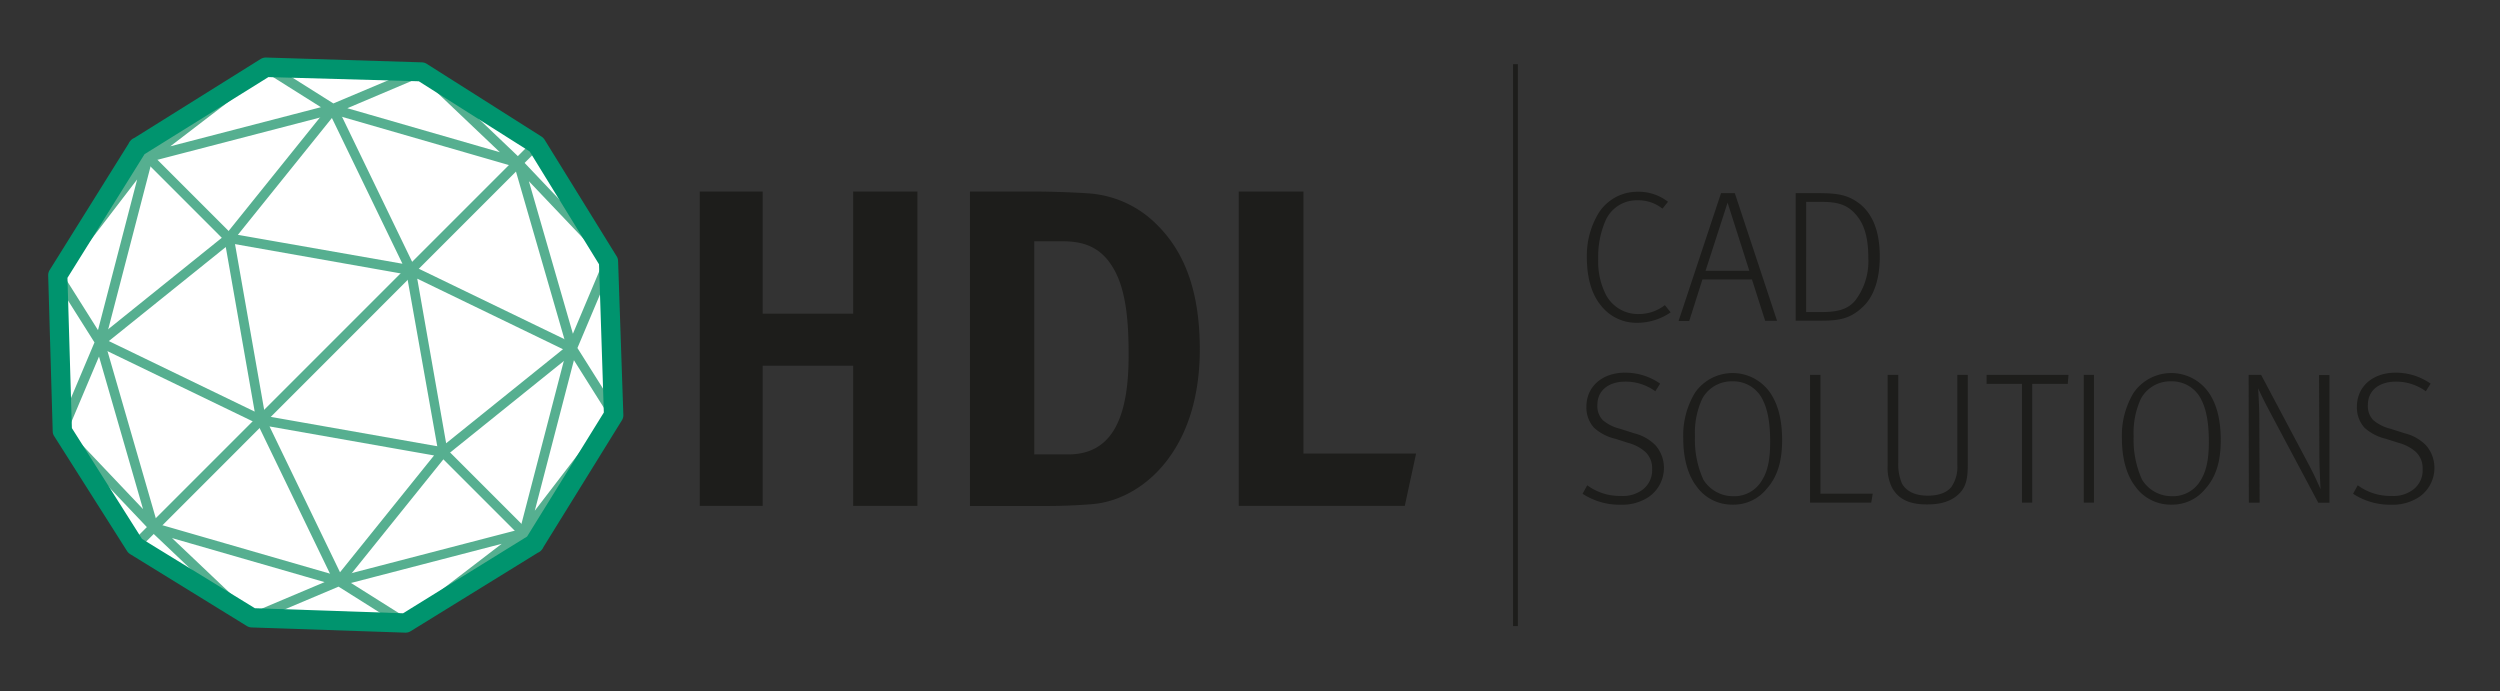 <svg id="Layer_1" data-name="Layer 1" xmlns="http://www.w3.org/2000/svg" viewBox="0 0 518.89 143.48"><rect x="0" y="0" width="518.89" height="143.48" fill="#333333" stroke="none"/><defs><style>.cls-1{fill:#fff;}.cls-2{fill:#1d1d1b;}.cls-3{fill:#56af90;}.cls-4{fill:#00946e;}</style></defs><path class="cls-1" d="M83.64,129.05h-.07l-30.69-1a2,2,0,0,1-1-.29L28.59,113.36a1.9,1.9,0,0,1-.62-.61L13.44,89.82a1.88,1.88,0,0,1-.3-1l-.91-31.12a1.87,1.87,0,0,1,.29-1.08L28.3,31.37a2,2,0,0,1,.41-.61l.07-.07a1.89,1.89,0,0,1,.62-.42L54.68,14.49a2,2,0,0,1,1.08-.3l31.12.92a1.88,1.88,0,0,1,1,.3l22.93,14.53a1.9,1.9,0,0,1,.61.62L125.75,53.9a1.89,1.89,0,0,1,.29,1l1,30.69a1.94,1.94,0,0,1-.28,1.08L111.11,112a1.74,1.74,0,0,1-.42.63l-.07.08a2,2,0,0,1-.62.41L84.65,128.76A1.89,1.89,0,0,1,83.64,129.05Z"/><path class="cls-2" d="M177.08,105V75.91H158.3V105H145.24V39.75H158.3V65.11h18.78V39.75h13.34V105Z"/><path class="cls-2" d="M242.45,95.26c-3.94,5.35-9.77,8.92-15.87,9.39-2.44.19-5.54.37-9.39.37H201.32V39.75h13.14c3.76,0,8.74.19,11.37.38a22.09,22.09,0,0,1,14.27,6.48c6,5.91,8.93,14.27,8.93,26C249,81.54,246.87,89.34,242.45,95.26ZM231,55.53c-2.16-3.57-5.16-5.45-10.33-5.45h-6V94.32h7c8.64,0,12.58-6.67,12.58-20.48C234.28,66.23,233.62,59.85,231,55.53Z"/><path class="cls-2" d="M291.57,105H257.11V39.75h13.43V94.13h23.38Z"/><path class="cls-2" d="M339.87,67a9.33,9.33,0,0,1-7.61-3.63c-2-2.4-2.9-6-2.9-9.93a17.06,17.06,0,0,1,2.36-9.08,9.5,9.5,0,0,1,8.15-4.56,9.9,9.9,0,0,1,6.33,2.08l-1.15,1.43a8,8,0,0,0-5.22-1.74,7.06,7.06,0,0,0-6.64,4.33,18.6,18.6,0,0,0-1.47,7.84,15.23,15.23,0,0,0,1.35,6.92,7.51,7.51,0,0,0,7.11,4.52,8.74,8.74,0,0,0,5.37-1.85l1.2,1.5A12.22,12.22,0,0,1,339.87,67Z"/><path class="cls-2" d="M357.21,40.09h2.86l8.77,26.5h-2.47L363.63,58H353.35l-2.74,8.62H348.4Zm5.87,16.11-4.51-14.14L354,56.2Z"/><path class="cls-2" d="M372.7,40.09h4.48c4.06,0,6.11.27,8.54,2,3,2.21,4.44,6,4.44,11.17,0,4.83-1.31,8.35-3.47,10.39-2.48,2.36-4.64,2.9-8.46,2.9H372.7ZM378,64.77c3,0,5.49-.38,7.15-2.51a13.4,13.4,0,0,0,2.63-8.69c0-4.71-1-7.42-2.94-9.43-1.77-1.81-3.78-2.24-6.87-2.24h-3.09V64.77Z"/><path class="cls-2" d="M329.44,100.72a11.28,11.28,0,0,0,6.95,2.21,6.81,6.81,0,0,0,4.52-1.28,5.06,5.06,0,0,0,2-4.29,4.66,4.66,0,0,0-1.35-3.51,8.78,8.78,0,0,0-3.63-1.93l-2.67-.85a10,10,0,0,1-4.4-2.28,6.23,6.23,0,0,1-1.59-4.37c0-4.29,3.4-7.07,8-7.07a12.57,12.57,0,0,1,7.3,2.28l-1,1.58a10.44,10.44,0,0,0-6.22-2c-3.4,0-5.8,1.77-5.8,4.82a4.16,4.16,0,0,0,1.12,3.17A8.59,8.59,0,0,0,336.28,89l2.89.93a9.28,9.28,0,0,1,4.45,2.51,7.08,7.08,0,0,1,1.74,4.63,7.33,7.33,0,0,1-3.21,6.11,10,10,0,0,1-5.76,1.58,14,14,0,0,1-7.92-2.28Z"/><path class="cls-2" d="M352.11,100.92c-1.74-2.28-2.74-5.68-2.74-9.89a17.14,17.14,0,0,1,2.43-9.51,9.49,9.49,0,0,1,15.84.35c1.47,2.32,2.25,5.41,2.25,9.5,0,4.6-1.09,7.73-3.21,10.09a8.78,8.78,0,0,1-7,3.28A9,9,0,0,1,352.11,100.92Zm13.41-.93c1.24-1.85,1.89-4.17,1.89-8.31,0-3.82-.5-6.56-1.47-8.53a6.74,6.74,0,0,0-6.37-4,6.94,6.94,0,0,0-6.26,3.6,16.85,16.85,0,0,0-1.51,7.8,20.07,20.07,0,0,0,1.74,9,7.25,7.25,0,0,0,6.22,3.44A6.63,6.63,0,0,0,365.52,100Z"/><path class="cls-2" d="M375.68,77.81h2.16v24.65H388.7l-.31,1.86H375.68Z"/><path class="cls-2" d="M392.79,101.38a9.11,9.11,0,0,1-1-4.64V77.81H394V96a10.06,10.06,0,0,0,.77,4.37c.66,1.16,2.13,2.51,5.33,2.51,2.51,0,4.18-.77,5-1.93a7.32,7.32,0,0,0,1.15-4.56V77.81h2.17V96.63c0,2.78-.39,4.48-1.82,5.87s-3.44,2.2-6.64,2.2C396.15,104.7,394.1,103.54,392.79,101.38Z"/><path class="cls-2" d="M419.67,79.67h-7.34V77.81h17l-.15,1.86H421.8v24.65h-2.13Z"/><path class="cls-2" d="M432.5,77.81h2.12v26.51H432.5Z"/><path class="cls-2" d="M443.16,100.92c-1.74-2.28-2.74-5.68-2.74-9.89a17.05,17.05,0,0,1,2.43-9.51,9.49,9.49,0,0,1,15.84.35c1.47,2.32,2.24,5.41,2.24,9.5,0,4.6-1.08,7.73-3.2,10.09a8.8,8.8,0,0,1-7,3.28A9,9,0,0,1,443.16,100.92Zm13.41-.93c1.23-1.85,1.89-4.17,1.89-8.31,0-3.82-.5-6.56-1.47-8.53a6.76,6.76,0,0,0-6.37-4,6.92,6.92,0,0,0-6.26,3.6,16.85,16.85,0,0,0-1.51,7.8,20.07,20.07,0,0,0,1.74,9,7.22,7.22,0,0,0,6.22,3.44A6.63,6.63,0,0,0,456.57,100Z"/><path class="cls-2" d="M466.72,77.81h2.59l10.09,19c1.08,2,2.16,4.56,2.24,4.72,0,0-.24-4.64-.24-6.53l-.07-17.16h2.16v26.51h-2.32l-10-18.78c-1.51-2.82-2.36-4.67-2.48-5,0,.15.24,3.86.24,5.64l.07,18.12h-2.24Z"/><path class="cls-2" d="M489.36,100.72a11.3,11.3,0,0,0,6.95,2.21,6.81,6.81,0,0,0,4.52-1.28,5,5,0,0,0,2-4.29,4.66,4.66,0,0,0-1.35-3.51,8.78,8.78,0,0,0-3.63-1.93l-2.67-.85a10,10,0,0,1-4.4-2.28,6.23,6.23,0,0,1-1.59-4.37c0-4.29,3.41-7.07,8-7.07a12.57,12.57,0,0,1,7.3,2.28l-1,1.58a10.44,10.44,0,0,0-6.22-2c-3.4,0-5.8,1.77-5.8,4.82a4.16,4.16,0,0,0,1.12,3.17A8.66,8.66,0,0,0,496.2,89l2.9.93a9.25,9.25,0,0,1,4.44,2.51,7.08,7.08,0,0,1,1.74,4.63,7.33,7.33,0,0,1-3.21,6.11,10,10,0,0,1-5.76,1.58,14,14,0,0,1-7.92-2.28Z"/><rect class="cls-2" x="314.04" y="13.32" width="1" height="116.63"/><path class="cls-3" d="M28,114.29a1,1,0,0,1-.71-.29,1,1,0,0,1,0-1.41l83.3-83.3a1,1,0,0,1,1.41,0,1,1,0,0,1,0,1.41L28.74,114A1,1,0,0,1,28,114.29Z"/><path class="cls-3" d="M54.19,88.18a1,1,0,0,1-.44-.1L20.29,71.91a1,1,0,0,1-.55-.79,1,1,0,0,1,.36-.89L46.9,48.66a1,1,0,0,1,1-.16,1,1,0,0,1,.63.76L55.17,87a1,1,0,0,1-.38,1A1,1,0,0,1,54.19,88.18ZM22.59,70.79,52.86,85.43l-6-34.16Z"/><path class="cls-3" d="M31.79,110.33a1,1,0,0,1-.72-.31L12.21,90.15a1,1,0,0,1-.2-1.08l7.6-18L11.14,57.65a1,1,0,0,1,0-1.14l18.69-24.4a1,1,0,0,1,1.24-.3A1,1,0,0,1,31.65,33L21.77,71l11,38.06a1,1,0,0,1-1,1.28ZM14.11,89.25l15.58,16.42L20.55,74ZM13.2,57.18l7.14,11.34,8.13-31.28Z"/><path class="cls-3" d="M85.28,57.09H85.1L47.35,50.42a1,1,0,0,1-.6-1.61L68.32,22a1,1,0,0,1,.89-.37,1,1,0,0,1,.79.56L86.18,55.66a1,1,0,0,1-.11,1A1,1,0,0,1,85.28,57.09ZM49.37,48.74l34.16,6L68.89,24.49Z"/><path class="cls-3" d="M107.42,34.7a.84.84,0,0,1-.27,0l-38.06-11-38,9.88a1,1,0,0,1-.86-1.76L54.61,13.1A1,1,0,0,1,55.75,13l13.44,8.47,18-7.59a1,1,0,0,1,1.08.2L108.11,33a1,1,0,0,1-.69,1.73ZM72.09,22.46l31.67,9.14L87.34,16ZM55.27,15.11,35.34,30.37l31.27-8.12Z"/><path class="cls-3" d="M70.36,121.64h-.11a1,1,0,0,1-.79-.56L53.29,87.62a1,1,0,0,1,1.07-1.42l37.75,6.66a1,1,0,0,1,.76.63,1,1,0,0,1-.16,1l-21.57,26.8A1,1,0,0,1,70.36,121.64ZM55.94,88.51l14.63,30.27L90.09,94.53Z"/><path class="cls-3" d="M84.25,130.38a1,1,0,0,1-.54-.15l-13.44-8.47-18,7.6a1,1,0,0,1-1.07-.2L31.35,110.3a1,1,0,0,1,1-1.68l38.06,11,38-9.88a1,1,0,0,1,.85,1.76l-24.4,18.7A1,1,0,0,1,84.25,130.38ZM72.85,121l11.34,7.14,19.94-15.27ZM35.7,111.68l16.42,15.58,15.25-6.44Z"/><path class="cls-3" d="M91.93,94.84a1.12,1.12,0,0,1-.35-.06A1,1,0,0,1,91,94L84.29,56.27a1,1,0,0,1,1.42-1.08l33.46,16.18a1,1,0,0,1,.19,1.68L92.56,94.62A1,1,0,0,1,91.93,94.84Zm-5.33-37,6,34.16,24.25-19.52Z"/><path class="cls-3" d="M108.79,111.56a1,1,0,0,1-.44-.1,1,1,0,0,1-.53-1.15l9.88-38-11-38.06a1,1,0,0,1,.46-1.14,1,1,0,0,1,1.23.18l18.85,19.86a1,1,0,0,1,.2,1.08l-7.59,18,8.47,13.44a1,1,0,0,1-.06,1.14l-18.69,24.41A1,1,0,0,1,108.79,111.56Zm10.33-36.8L111,106,126.26,86.1Zm-9.35-37.15,9.14,31.67L125.35,54Z"/><path class="cls-3" d="M47.53,50.43a1,1,0,0,1-.71-.29L27.89,31.21a1,1,0,0,1,0-1.41,1,1,0,0,1,1.42,0L48.24,48.73a1,1,0,0,1-.71,1.7Z"/><path class="cls-3" d="M110.89,113.8a1,1,0,0,1-.71-.3l-19-19a1,1,0,0,1,0-1.42,1,1,0,0,1,1.41,0l19,19a1,1,0,0,1-.71,1.71Z"/><path class="cls-4" d="M84.2,131.31h-.07l-31.9-1.08a2,2,0,0,1-1-.3L27,115a2,2,0,0,1-.64-.64L11.25,90.53a1.9,1.9,0,0,1-.31-1L10,57.18a2,2,0,0,1,.3-1.12l16.4-26.27a2,2,0,0,1,.43-.63l.07-.08a1.84,1.84,0,0,1,.65-.43L54.11,12.24a2.12,2.12,0,0,1,1.11-.3l32.35,1a2,2,0,0,1,1,.31l23.83,15.1a2.26,2.26,0,0,1,.63.64L128,53.21a2,2,0,0,1,.29,1l1.09,31.9a2,2,0,0,1-.3,1.12l-16.3,26.34a1.87,1.87,0,0,1-.44.65l-.07.08a2,2,0,0,1-.65.43L85.25,131A2,2,0,0,1,84.2,131.31Zm-31.3-5.07,30.76,1.05,25.74-15.93,15.93-25.74-1-30.77-14.4-23.42-23-14.56L55.71,16,30,32,14,57.67l.92,31.19,14.56,23Z"/></svg>